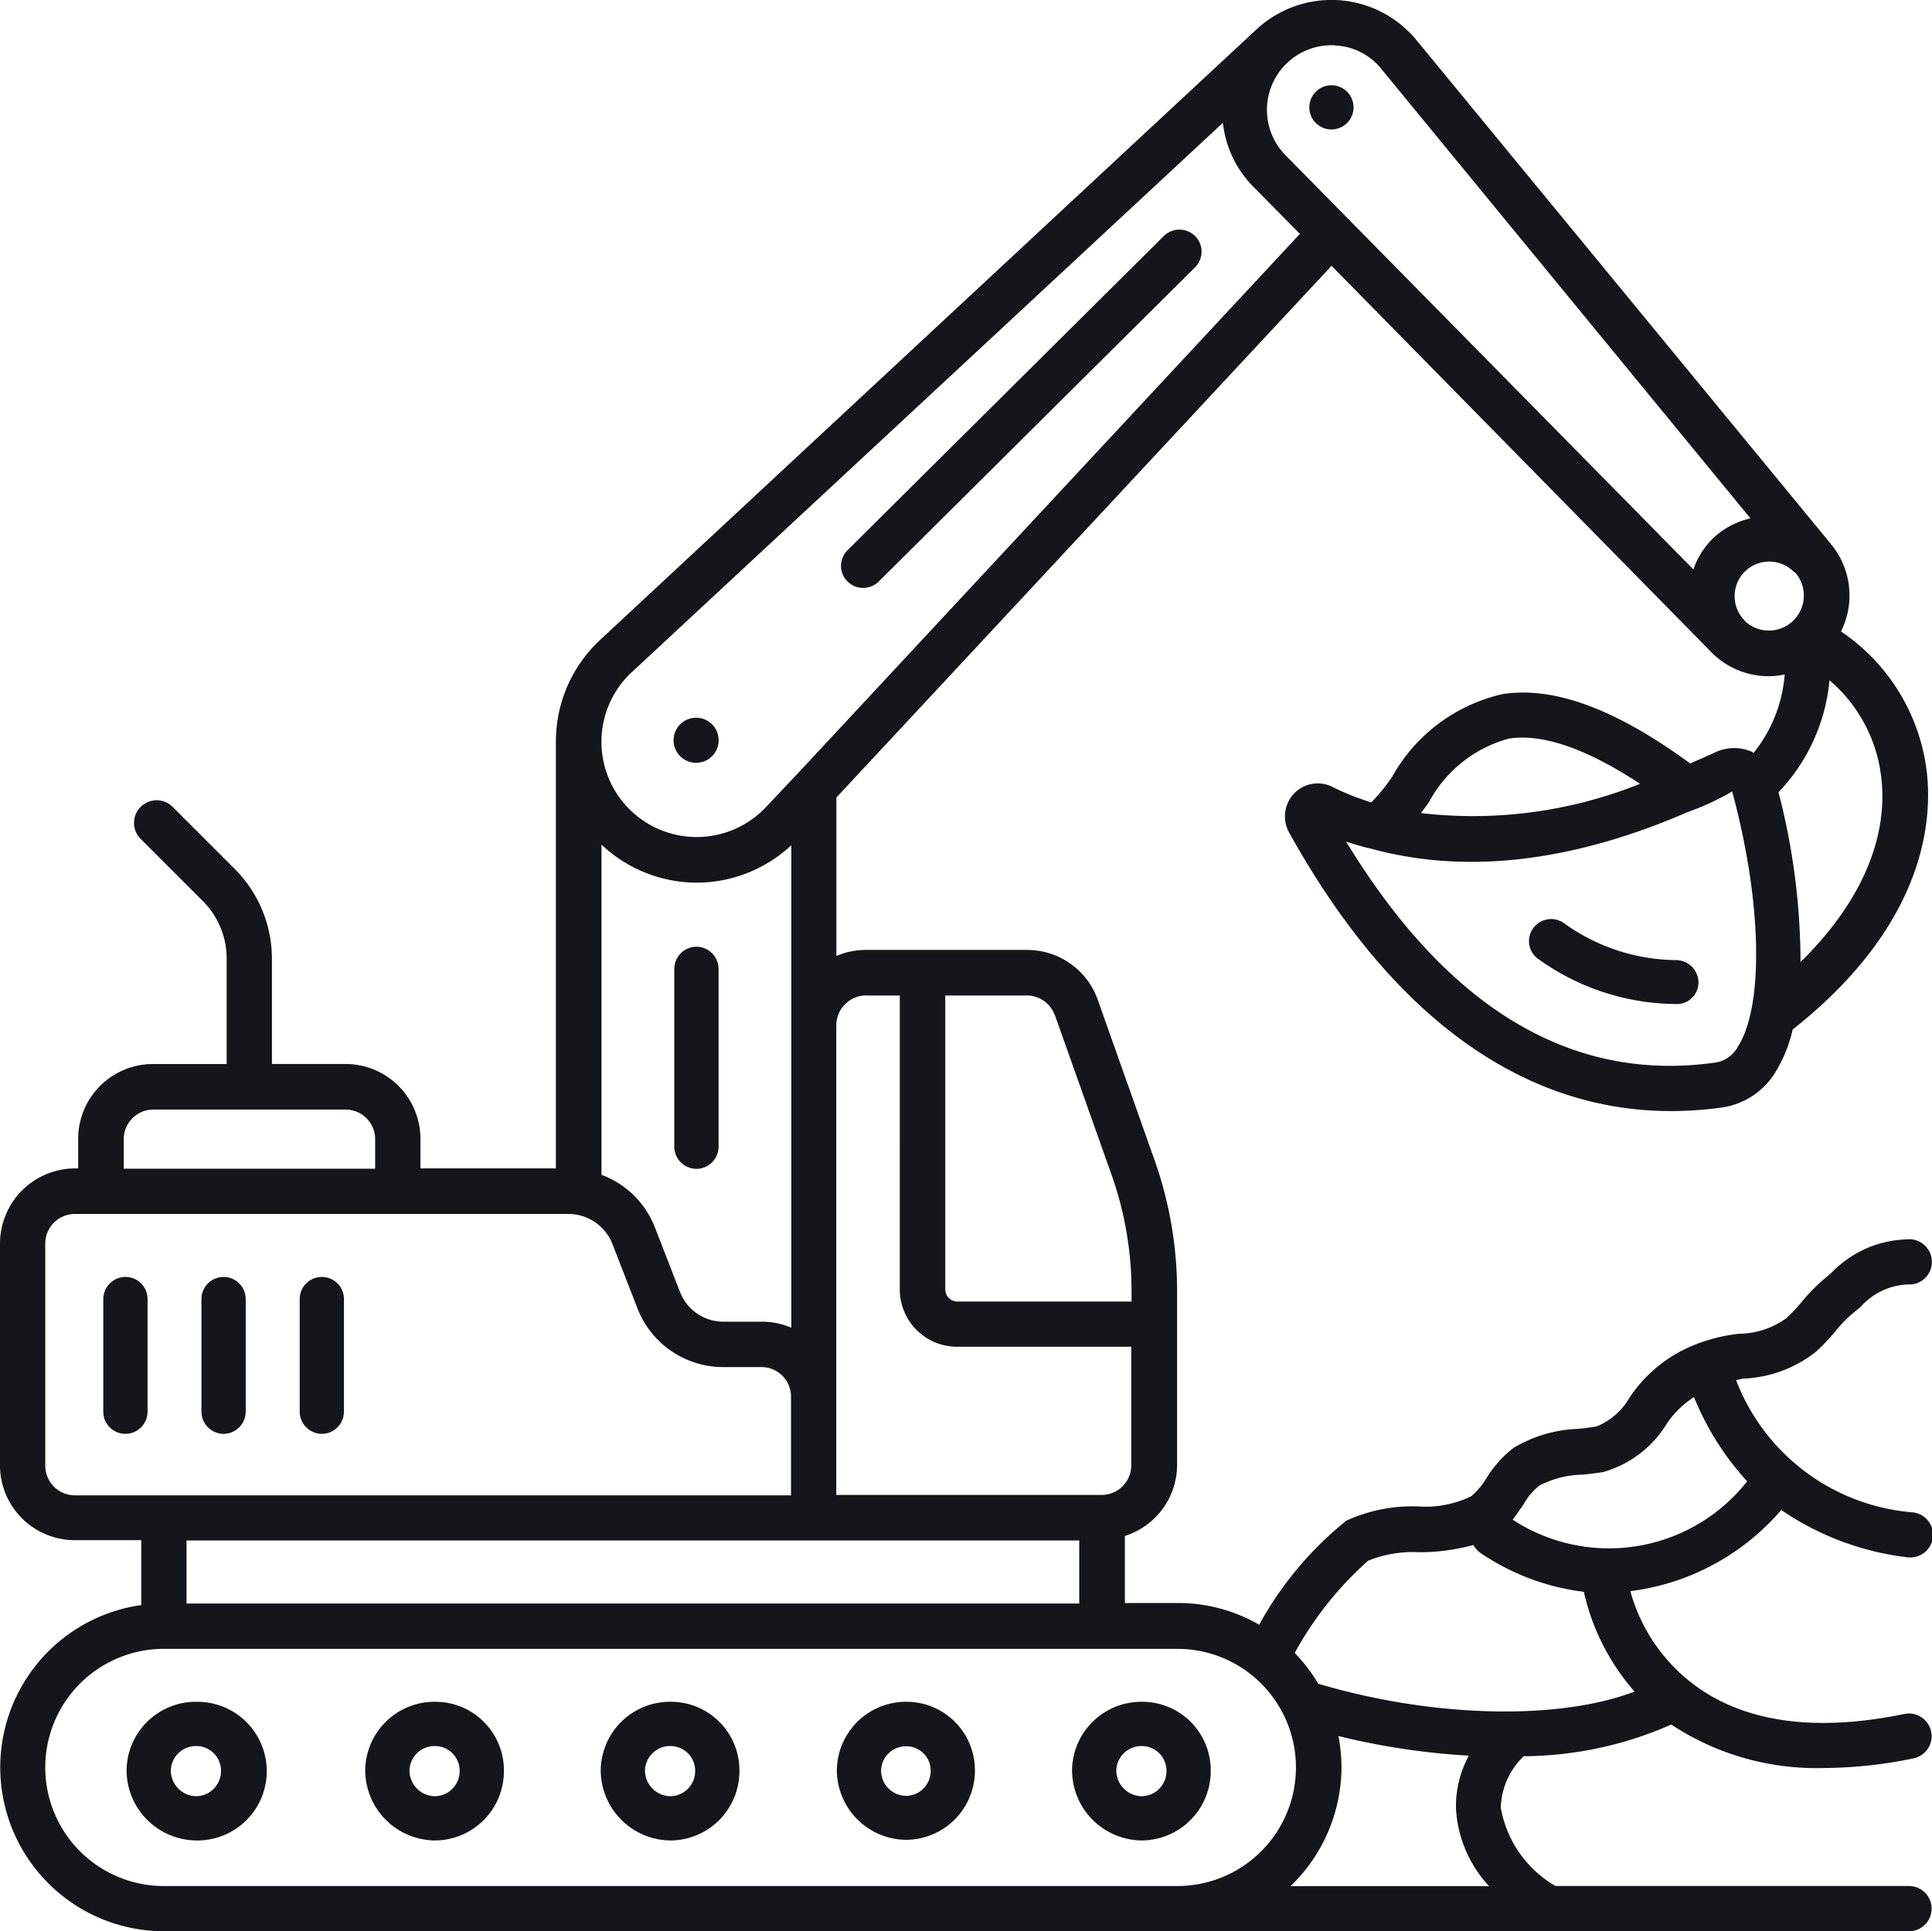 <svg xmlns="http://www.w3.org/2000/svg" width="60.015" height="60" viewBox="0 0 60.015 60"><g id="excavator2" transform="translate(-5 -5.001)"><circle id="Ellisse_1" data-name="Ellisse 1" cx="0.687" cy="0.687" r="0.687" transform="translate(45.672 7.649)" fill="#15161b"></circle><path id="Tracciato_34" data-name="Tracciato 34" d="M9.187,47.23a.692.692,0,0,0-.687.687v3.5a.687.687,0,1,0,1.375,0v-3.5A.686.686,0,0,0,9.187,47.23Z" transform="translate(-0.292 -2.558)" fill="#15161b"></path><path id="Tracciato_35" data-name="Tracciato 35" d="M12.517,52.105a.692.692,0,0,0,.687-.687v-3.5a.687.687,0,0,0-1.375,0v3.5A.692.692,0,0,0,12.517,52.105Z" transform="translate(-0.571 -2.558)" fill="#15161b"></path><path id="Tracciato_36" data-name="Tracciato 36" d="M15.847,52.105a.692.692,0,0,0,.687-.687v-3.5a.687.687,0,0,0-1.375,0v3.5A.692.692,0,0,0,15.847,52.105Z" transform="translate(-0.849 -2.558)" fill="#15161b"></path><path id="Tracciato_37" data-name="Tracciato 37" d="M59.914,36.7a6.044,6.044,0,0,1-3.482-1.155.688.688,0,0,0-.953.174.68.68,0,0,0,.174.953,7.41,7.41,0,0,0,4.261,1.393h.046a.669.669,0,0,0,.66-.687A.7.7,0,0,0,59.914,36.7Z" transform="translate(-2.859 -1.871)" fill="#15161b"></path><path id="Tracciato_38" data-name="Tracciato 38" d="M28.017,36.28a.692.692,0,0,0-.687.687v5.526a.687.687,0,0,0,1.375,0V36.967A.692.692,0,0,0,28.017,36.28Z" transform="translate(-1.384 -1.867)" fill="#15161b"></path><path id="Tracciato_39" data-name="Tracciato 39" d="M28.007,30.173a.7.7,0,1,0-.7-.7A.7.7,0,0,0,28.007,30.173Z" transform="translate(-1.383 -1.474)" fill="#15161b"></path><path id="Tracciato_40" data-name="Tracciato 40" d="M11.444,61.22A2.151,2.151,0,0,0,9.29,63.374a2.187,2.187,0,0,0,2.154,2.154,2.154,2.154,0,1,0,0-4.307Zm0,2.933a.8.8,0,0,1-.779-.779.778.778,0,0,1,.779-.779.767.767,0,0,1,.779.779A.778.778,0,0,1,11.444,64.153Z" transform="translate(-0.358 -3.349)" fill="#15161b"></path><path id="Tracciato_41" data-name="Tracciato 41" d="M19.234,61.22a2.151,2.151,0,0,0-2.154,2.154,2.187,2.187,0,0,0,2.154,2.154,2.151,2.151,0,0,0,2.154-2.154A2.128,2.128,0,0,0,19.234,61.22Zm0,2.933a.8.8,0,0,1-.779-.779.778.778,0,0,1,.779-.779.767.767,0,0,1,.779.779A.778.778,0,0,1,19.234,64.153Z" transform="translate(-0.735 -3.349)" fill="#15161b"></path><path id="Tracciato_42" data-name="Tracciato 42" d="M27.024,61.22a2.151,2.151,0,0,0-2.154,2.154,2.187,2.187,0,0,0,2.154,2.154,2.151,2.151,0,0,0,2.154-2.154A2.128,2.128,0,0,0,27.024,61.22Zm0,2.933a.8.8,0,0,1-.779-.779.778.778,0,0,1,.779-.779.767.767,0,0,1,.779.779A.778.778,0,0,1,27.024,64.153Z" transform="translate(-1.209 -3.349)" fill="#15161b"></path><path id="Tracciato_43" data-name="Tracciato 43" d="M34.824,61.22a2.147,2.147,0,0,0-2.144,2.144,2.171,2.171,0,0,0,2.144,2.144,2.147,2.147,0,0,0,2.144-2.144A2.124,2.124,0,0,0,34.824,61.22Zm0,2.923a.787.787,0,0,1-.77-.77.769.769,0,0,1,.77-.77.752.752,0,0,1,.77.77A.774.774,0,0,1,34.824,64.143Z" transform="translate(-1.684 -3.349)" fill="#15161b"></path><path id="Tracciato_44" data-name="Tracciato 44" d="M44.767,63.374a2.128,2.128,0,0,0-2.154-2.154,2.151,2.151,0,0,0-2.154,2.154,2.187,2.187,0,0,0,2.154,2.154A2.157,2.157,0,0,0,44.767,63.374Zm-2.154.779a.8.8,0,0,1-.779-.779.778.778,0,0,1,.779-.779.767.767,0,0,1,.779.779A.778.778,0,0,1,42.614,64.153Z" transform="translate(-2.157 -3.349)" fill="#15161b"></path><path id="Tracciato_45" data-name="Tracciato 45" d="M33.407,23.915a.68.68,0,0,0,.486-.2l9.824-9.76a.683.683,0,0,0,0-.971.691.691,0,0,0-.971,0l-9.824,9.76a.683.683,0,0,0,0,.971.665.665,0,0,0,.486.2Z" transform="translate(-1.594 -0.65)" fill="#15161b"></path><path id="Tracciato_46" data-name="Tracciato 46" d="M64.3,63.594H53.319a3.515,3.515,0,0,1-1.7-2.438,2.312,2.312,0,0,1,.713-1.594,11.519,11.519,0,0,0,4.584-.984c.009.009.019.019.028.019a8.187,8.187,0,0,0,4.734,1.331,13.992,13.992,0,0,0,2.766-.3.7.7,0,0,0-.291-1.378c-2.681.553-4.838.281-6.4-.816a5.433,5.433,0,0,1-2.109-3,7.389,7.389,0,0,0,4.688-2.522,8.746,8.746,0,0,0,3.863,1.463.385.385,0,0,0,.1.009.7.7,0,0,0,.1-1.4,6.429,6.429,0,0,1-5.466-4.106c.075-.009.141-.037.216-.047a3.889,3.889,0,0,0,2.241-.816,5.975,5.975,0,0,0,.638-.666,3.876,3.876,0,0,1,.506-.525l.272-.225a2.056,2.056,0,0,1,1.584-.694.7.7,0,1,0-.159-1.4A3.374,3.374,0,0,0,61.9,44.535l-.263.225a5.675,5.675,0,0,0-.666.684,5.044,5.044,0,0,1-.488.516,2.568,2.568,0,0,1-1.472.478,5.413,5.413,0,0,0-1.238.291h-.009a.009.009,0,0,0-.009.009,4.353,4.353,0,0,0-2.138,1.688,2.093,2.093,0,0,1-1.022.891c-.188.028-.375.056-.572.075a4.172,4.172,0,0,0-2.006.591,3.449,3.449,0,0,0-.834.928,2.3,2.3,0,0,1-.478.572,3.239,3.239,0,0,1-1.65.319,4.923,4.923,0,0,0-2.231.441,10.807,10.807,0,0,0-2.709,3.234,5.022,5.022,0,0,0-2.522-.675h-1.65V52.719a2.322,2.322,0,0,0,1.622-2.2V45.135A12.215,12.215,0,0,0,40.85,41L39.1,36.06A2.326,2.326,0,0,0,36.9,34.513h-5a2.3,2.3,0,0,0-.919.188V29.778L46.363,13.259l11.794,12a2.492,2.492,0,0,0,1.781.75,2.244,2.244,0,0,0,.5-.056,4.388,4.388,0,0,1-.966,2.438.129.129,0,0,1-.037-.028,1.385,1.385,0,0,0-1.172.019c-.263.122-.506.225-.759.338-2.306-1.688-4.219-2.4-5.822-2.156a5.248,5.248,0,0,0-3.431,2.559,5.25,5.25,0,0,1-.656.806,8.059,8.059,0,0,1-1.219-.488,1.013,1.013,0,0,0-1.181.216,1.035,1.035,0,0,0-.15,1.209c3.159,5.691,7.228,8.653,11.859,8.653a11.622,11.622,0,0,0,1.6-.113,2.335,2.335,0,0,0,1.65-1.1,4.436,4.436,0,0,0,.534-1.322c4.013-3.169,4.341-6.328,4.172-7.941a6.134,6.134,0,0,0-2.672-4.425,2.5,2.5,0,0,0-.3-2.7L49,6.247a3.419,3.419,0,0,0-4.922-.375c-.047.038-20.41,18.985-20.41,18.985a4.309,4.309,0,0,0-1.4,3.188V41.3H18.06v-.919a2.325,2.325,0,0,0-2.325-2.325H13.447V34.794A3.944,3.944,0,0,0,12.294,32l-1.931-1.931a.7.7,0,1,0-.994.994L11.3,32.994a2.523,2.523,0,0,1,.741,1.8v3.263H9.753a2.325,2.325,0,0,0-2.325,2.325V41.3h-.1A2.339,2.339,0,0,0,5,43.635v6.891A2.325,2.325,0,0,0,7.325,52.85H9.388v2.016A5.092,5.092,0,0,0,10.091,65H64.3a.7.7,0,0,0,0-1.406ZM52.335,51.725a1.882,1.882,0,0,1,.488-.572,2.972,2.972,0,0,1,1.35-.338c.216-.028.431-.047.638-.084a3.411,3.411,0,0,0,1.978-1.519,2.858,2.858,0,0,1,.834-.806,8.694,8.694,0,0,0,1.65,2.616,5.466,5.466,0,0,1-7.284,1.191c.131-.178.244-.338.347-.488ZM47.5,53.488a3.71,3.71,0,0,1,1.6-.263A6.439,6.439,0,0,0,50.769,53a.764.764,0,0,0,.216.244A7.275,7.275,0,0,0,54.2,54.454a7.033,7.033,0,0,0,1.575,3.1c-2.363.9-6.253.816-9.825-.244a5.171,5.171,0,0,0-.731-.956A10.632,10.632,0,0,1,47.5,53.488Zm-9.731-16.95,1.753,4.941a10.84,10.84,0,0,1,.628,3.666v.291H34.738a.376.376,0,0,1-.375-.375V35.928H36.9a.919.919,0,0,1,.863.609Zm-5.859-.609h1.041V45.06a1.78,1.78,0,0,0,1.781,1.781h5.409v3.684a.92.92,0,0,1-.919.919H30.978v-14.6a.934.934,0,0,1,.928-.919ZM29.581,46.25a2.3,2.3,0,0,0-.919-.188H27.481a1.444,1.444,0,0,1-1.359-.928l-.778-2A2.836,2.836,0,0,0,23.685,41.5V31.241a4.306,4.306,0,0,0,2.963,1.181h.075a4.317,4.317,0,0,0,2.859-1.163V46.25ZM59.207,24.3c-.009-.009-.009-.009-.009-.019a1.074,1.074,0,1,1,1.519-1.519.205.205,0,0,0,.047.028l.019.019A1.087,1.087,0,0,1,59.207,24.3Zm-9.825,5.634a4,4,0,0,1,2.494-1.988c1.05-.159,2.419.319,4.069,1.406a13.927,13.927,0,0,1-6.806.909c.075-.1.159-.216.244-.328ZM58.3,38.01c-4.463.638-8.325-1.669-11.484-6.863.178.066.656.2.722.206,2.925.816,6.244.459,9.891-1.125a7.917,7.917,0,0,0,1.378-.638c.928,3.413.994,6.684.169,7.941A.948.948,0,0,1,58.3,38.01ZM63.444,29.2c.206,1.913-.684,3.891-2.513,5.691a21.113,21.113,0,0,0-.684-5.278,5.8,5.8,0,0,0,1.584-3.478A4.659,4.659,0,0,1,63.444,29.2ZM46.513,6.416a1.948,1.948,0,0,1,1.4.731L59.375,21.106a2.488,2.488,0,0,0-1.191.647,2.532,2.532,0,0,0-.581.938L44.928,9.819a2.009,2.009,0,0,1,1.425-3.413.909.909,0,0,1,.159.009ZM24.622,25.888,42.988,8.816a3.329,3.329,0,0,0,.947,1.988l1.444,1.463L29.8,29.01l-.019.019L28.8,30.069a2.958,2.958,0,1,1-4.181-4.181ZM8.844,40.391a.92.92,0,0,1,.919-.919h5.972a.92.92,0,0,1,.919.919v.919H8.844ZM6.406,50.525V43.635a.92.92,0,0,1,.919-.919H22.663a1.467,1.467,0,0,1,1.359.928l.778,2a2.855,2.855,0,0,0,2.672,1.828h1.181a.92.92,0,0,1,.919.919v3.066H7.325a.922.922,0,0,1-.919-.928ZM38.525,52.86v1.959H10.794V52.86ZM6.406,59.91a3.685,3.685,0,0,1,3.684-3.684H41.572a3.684,3.684,0,1,1,0,7.369H10.091A3.685,3.685,0,0,1,6.406,59.91Zm40.266,0a5.459,5.459,0,0,0-.094-.975,22.056,22.056,0,0,0,4.05.609,3.294,3.294,0,0,0-.4,1.641A3.839,3.839,0,0,0,51.257,63.6H45.088a5.156,5.156,0,0,0,1.584-3.694Z" fill="#15161b"></path></g></svg>